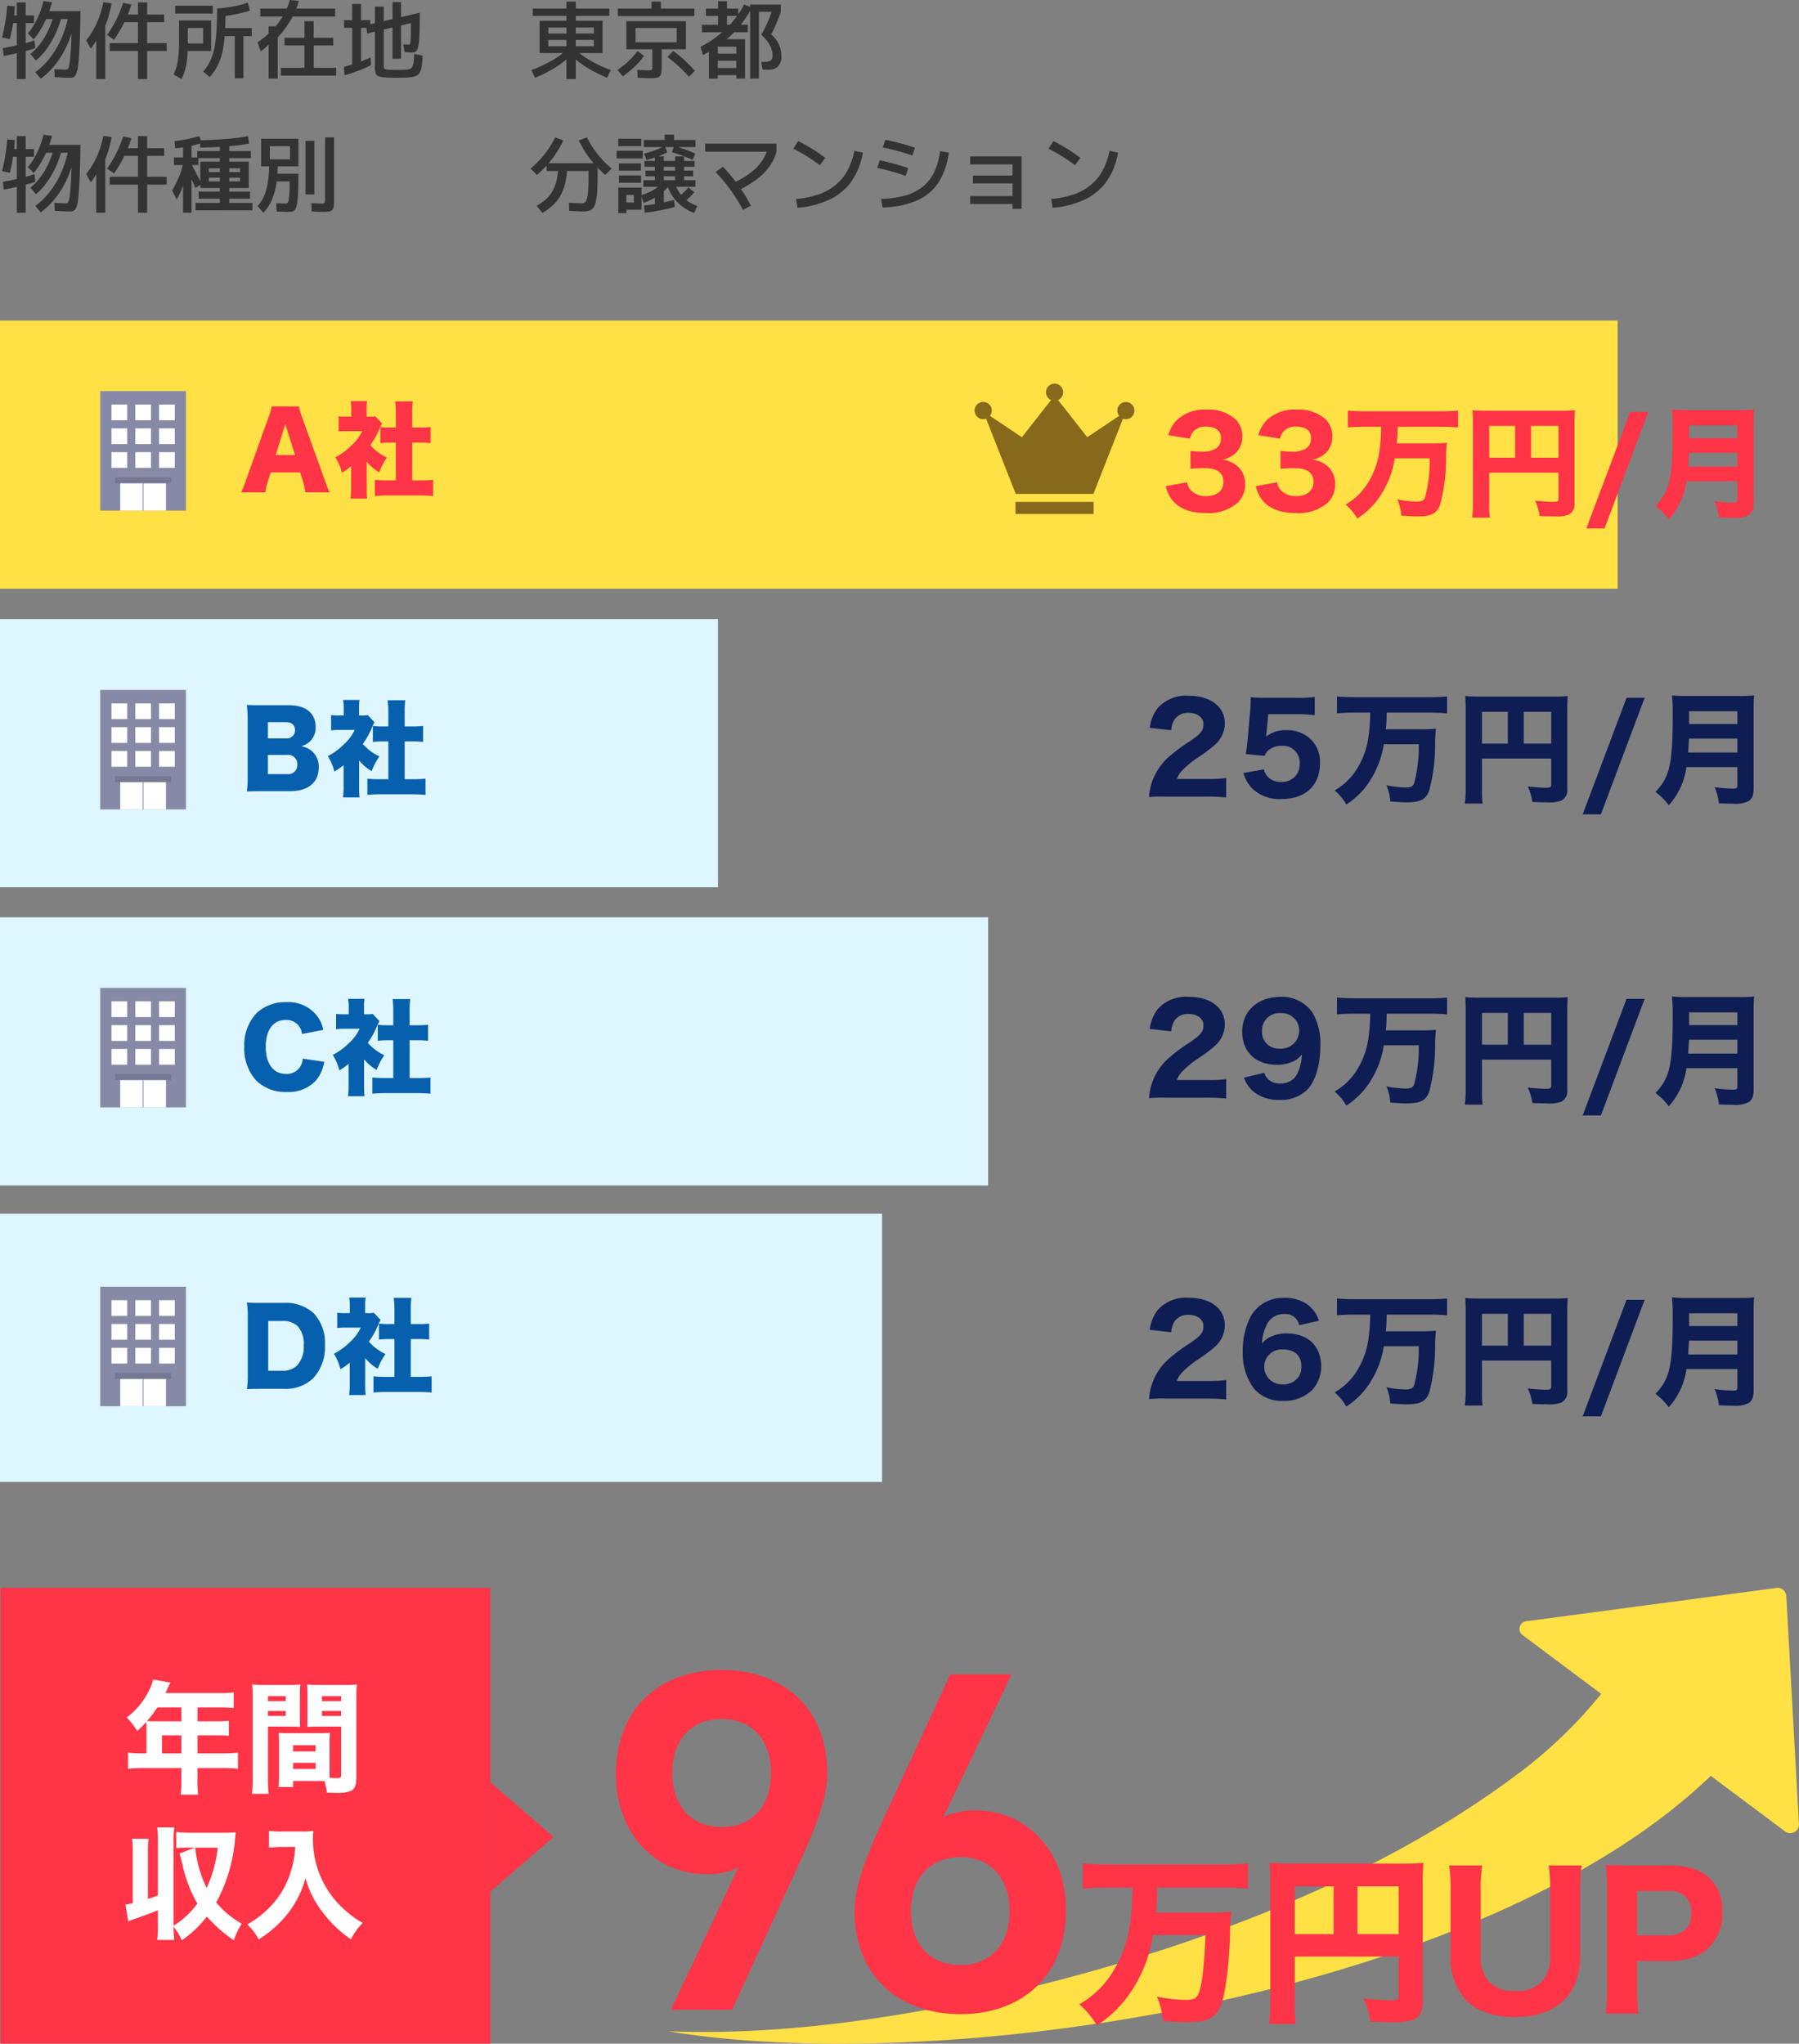 <svg xmlns="http://www.w3.org/2000/svg" xmlns:xlink="http://www.w3.org/1999/xlink" width="296.108" height="336.324" viewBox="0 0 296.108 336.324">
  <rect x="0" y="0" width="296.108" height="336.324" fill="#808080" stroke="none"/>
  <defs>
    <clipPath id="clip-path">
      <rect id="長方形_2042" data-name="長方形 2042" width="26.297" height="21.442" fill="#86691a"/>
    </clipPath>
  </defs>
  <g id="グループ_31000" data-name="グループ 31000" transform="translate(3774 -1927.957)">
    <g id="con1_box1_img2" transform="translate(-4208.892 451.703)">
      <rect id="長方形_2111" data-name="長方形 2111" width="145.178" height="44.134" transform="translate(434.892 1676)" fill="#ddf6ff"/>
      <rect id="長方形_2140" data-name="長方形 2140" width="162.643" height="44.134" transform="translate(434.892 1627.215)" fill="#ddf6ff"/>
      <rect id="長方形_2110" data-name="長方形 2110" width="118.178" height="44.134" transform="translate(434.892 1578.134)" fill="#ddf6ff"/>
      <rect id="長方形_2182" data-name="長方形 2182" width="266.259" height="44.134" transform="translate(434.892 1529)" fill="#ffe045"/>
      <path id="パス_31325" data-name="パス 31325" d="M1.207-1.9A16.225,16.225,0,0,1,1.071.578C1.785.544,2.261.527,3.57.527H7.157a6.559,6.559,0,0,0,4.777-1.7,7.505,7.505,0,0,0,1.972-5.491,7.122,7.122,0,0,0-1.87-5.27,6.856,6.856,0,0,0-4.913-1.683H3.57c-1.411,0-1.836-.017-2.516-.051a14.6,14.6,0,0,1,.153,2.5Zm3.366-.544v-8.194H6.8a3.472,3.472,0,0,1,2.635.867,4.326,4.326,0,0,1,.986,3.162A4.6,4.6,0,0,1,9.35-3.349a3.29,3.29,0,0,1-2.5.9ZM20.536-4.522a7.913,7.913,0,0,0,2.057,1.751A11.979,11.979,0,0,1,23.868-5.2a8.285,8.285,0,0,1-2.72-2.04,14,14,0,0,0,1.53-2.771,5.806,5.806,0,0,1,.391-.8l-1.1-1.173a6.046,6.046,0,0,1-.986.051h-.459v-1.241a7.337,7.337,0,0,1,.085-1.309H17.9a7.957,7.957,0,0,1,.1,1.292v1.258h-.765A8.9,8.9,0,0,1,15.929-12v2.516a11.483,11.483,0,0,1,1.479-.068h2.4a7.491,7.491,0,0,1-1.768,2.363,10.234,10.234,0,0,1-2.652,1.938A9.52,9.52,0,0,1,16.473-2.7a11.866,11.866,0,0,0,1.513-1.071V-.323a12.972,12.972,0,0,1-.1,1.87H20.6a16.671,16.671,0,0,1-.068-1.8Zm7.5-3.145h1.343c.6,0,1.122.034,1.683.085v-2.635a11.168,11.168,0,0,1-1.683.085H28.033v-2.3a13.919,13.919,0,0,1,.1-2.006H25.228a14.808,14.808,0,0,1,.119,2.006v2.3h-.884a11.2,11.2,0,0,1-1.666-.085v2.635c.544-.051,1.088-.085,1.666-.085h.884v6.222H23.936A18.281,18.281,0,0,1,21.9-1.53V1.139a19.482,19.482,0,0,1,1.989-.1H29.41c.663,0,1.343.034,2.057.1V-1.53a18.005,18.005,0,0,1-2.074.085h-1.36Z" transform="translate(474.468 1704.286)" fill="#0760ad"/>
      <path id="パス_31323" data-name="パス 31323" d="M13.634-9.367A5.251,5.251,0,0,0,12.58-11.7a5.919,5.919,0,0,0-5.015-2.227,6.889,6.889,0,0,0-4.879,1.768A7.672,7.672,0,0,0,.629-6.562,7.835,7.835,0,0,0,2.6-1.02,6.882,6.882,0,0,0,7.633.85,6.093,6.093,0,0,0,12.393-1,6.456,6.456,0,0,0,13.8-4.114l-3.536-.527a2.9,2.9,0,0,1-.51,1.462A2.679,2.679,0,0,1,7.531-2.108c-2.108,0-3.366-1.683-3.366-4.454C4.165-9.367,5.372-11,7.446-11a2.543,2.543,0,0,1,2.686,2.312Zm6.715,4.845a7.913,7.913,0,0,0,2.057,1.751A11.979,11.979,0,0,1,23.681-5.2a8.285,8.285,0,0,1-2.72-2.04,14,14,0,0,0,1.53-2.771,5.806,5.806,0,0,1,.391-.8l-1.1-1.173a6.046,6.046,0,0,1-.986.051h-.459v-1.241a7.337,7.337,0,0,1,.085-1.309h-2.7a7.957,7.957,0,0,1,.1,1.292v1.258h-.765A8.9,8.9,0,0,1,15.742-12v2.516a11.483,11.483,0,0,1,1.479-.068h2.4A7.491,7.491,0,0,1,17.85-7.191,10.234,10.234,0,0,1,15.2-5.253,9.52,9.52,0,0,1,16.286-2.7,11.866,11.866,0,0,0,17.8-3.774V-.323a12.972,12.972,0,0,1-.1,1.87h2.72a16.671,16.671,0,0,1-.068-1.8Zm7.5-3.145h1.343c.6,0,1.122.034,1.683.085v-2.635a11.168,11.168,0,0,1-1.683.085H27.846v-2.3a13.919,13.919,0,0,1,.1-2.006H25.041a14.808,14.808,0,0,1,.119,2.006v2.3h-.884a11.2,11.2,0,0,1-1.666-.085v2.635c.544-.051,1.088-.085,1.666-.085h.884v6.222H23.749a18.281,18.281,0,0,1-2.04-.085V1.139a19.482,19.482,0,0,1,1.989-.1h5.525c.663,0,1.343.034,2.057.1V-1.53a18.005,18.005,0,0,1-2.074.085h-1.36Z" transform="translate(474.468 1655.109)" fill="#0760ad"/>
      <path id="パス_31320" data-name="パス 31320" d="M-99.76-3.62a5.721,5.721,0,0,0,1.16,2.4C-97.46.12-95.62.8-93.18.8A7.324,7.324,0,0,0-87.92-.9,4.178,4.178,0,0,0-86.7-3.84a3.953,3.953,0,0,0-.94-2.76,4.544,4.544,0,0,0-2.82-1.38A4.2,4.2,0,0,0-88.04-9.3a3.86,3.86,0,0,0,.88-2.6,3.894,3.894,0,0,0-1.12-2.72,6.586,6.586,0,0,0-4.74-1.6,6.664,6.664,0,0,0-4.92,1.72,5.441,5.441,0,0,0-1.4,2.5l3.56.56a2.689,2.689,0,0,1,.5-1.1,2.581,2.581,0,0,1,2.1-.88c1.66,0,2.5.64,2.5,1.94a1.923,1.923,0,0,1-.92,1.72,4.193,4.193,0,0,1-2.2.46,14.911,14.911,0,0,1-1.9-.12v2.94a21.449,21.449,0,0,1,2.42-.1c2,0,3.02.78,3.02,2.28,0,1.42-1.12,2.32-2.88,2.32a3.309,3.309,0,0,1-2.36-.84,2.264,2.264,0,0,1-.74-1.44Zm14.82,0a5.721,5.721,0,0,0,1.16,2.4C-82.64.12-80.8.8-78.36.8A7.324,7.324,0,0,0-73.1-.9a4.178,4.178,0,0,0,1.22-2.94,3.953,3.953,0,0,0-.94-2.76,4.544,4.544,0,0,0-2.82-1.38A4.2,4.2,0,0,0-73.22-9.3a3.86,3.86,0,0,0,.88-2.6,3.894,3.894,0,0,0-1.12-2.72,6.586,6.586,0,0,0-4.74-1.6,6.664,6.664,0,0,0-4.92,1.72,5.441,5.441,0,0,0-1.4,2.5l3.56.56a2.689,2.689,0,0,1,.5-1.1,2.581,2.581,0,0,1,2.1-.88c1.66,0,2.5.64,2.5,1.94a1.923,1.923,0,0,1-.92,1.72,4.193,4.193,0,0,1-2.2.46,14.911,14.911,0,0,1-1.9-.12v2.94a21.449,21.449,0,0,1,2.42-.1c2,0,3.02.78,3.02,2.28,0,1.42-1.12,2.32-2.88,2.32a3.309,3.309,0,0,1-2.36-.84,2.264,2.264,0,0,1-.74-1.44Zm20.62-9.78a25.811,25.811,0,0,1-.24,3.66A13.2,13.2,0,0,1-67-3.4,10.272,10.272,0,0,1-70.16-.6a9.009,9.009,0,0,1,1.92,2.32A12.929,12.929,0,0,0-64.1-2.6a15.133,15.133,0,0,0,2.02-5.6h5.76a23.3,23.3,0,0,1-.78,6.48c-.22.48-.58.64-1.44.64a18.22,18.22,0,0,1-3.1-.36A8.244,8.244,0,0,1-61,1.22c1.26.1,1.98.14,2.64.14,2.28,0,3.18-.46,3.74-1.86a30.132,30.132,0,0,0,1-7.68,16.137,16.137,0,0,1,.14-2.58,23.435,23.435,0,0,1-2.68.1h-5.58a26.818,26.818,0,0,0,.14-2.74h7.2c.96,0,1.92.04,2.74.12v-2.78q-1.26.12-2.76.12h-12.6c-1.04,0-1.98-.04-2.76-.12v2.78c.84-.08,1.8-.12,2.78-.12Zm17.8,7.56h11.4v4.32c0,.4-.16.48-1,.48-.52,0-1.68-.08-2.86-.2a8.968,8.968,0,0,1,.76,2.54c.9.04,1.82.06,2.48.06a5.472,5.472,0,0,0,2.32-.3A1.947,1.947,0,0,0-32.48-.9V-13.78a21.893,21.893,0,0,1,.08-2.34,20.946,20.946,0,0,1-2.34.08H-46.88c-1.14,0-1.7-.02-2.4-.08a18.346,18.346,0,0,1,.08,2V-.94a17.431,17.431,0,0,1-.14,2.5h2.92a16.3,16.3,0,0,1-.1-2.4Zm4.26-2.46h-4.26v-5.24h4.26Zm2.62,0v-5.24h4.52V-8.3Zm16.32-7.54L-30.54,3.34h3l7.2-19.18ZM-5.68-4.44v3.06c0,.38-.14.48-.72.48a22.189,22.189,0,0,1-3.02-.24,9.289,9.289,0,0,1,.7,2.66c.98.04,1.68.06,2.3.06A4.743,4.743,0,0,0-3.8,1.14c.58-.4.8-1,.8-2.16V-13.86a21.332,21.332,0,0,1,.08-2.38,18.274,18.274,0,0,1-2.4.1h-8.66a21.558,21.558,0,0,1-2.46-.1,27.635,27.635,0,0,1,.12,3.1c0,8.22-.48,10.32-2.84,12.78a11.461,11.461,0,0,1,2.2,2.2,11.849,11.849,0,0,0,2.9-6.28Zm-8.1-2.4c.06-.88.1-1.6.14-2.28h7.96v2.28Zm.16-4.68v-2.1h7.94v2.1Z" transform="translate(726.535 1559.882)" fill="#ff3446"/>
      <path id="パス_31321" data-name="パス 31321" d="M8.194.527c2.958,0,4.692-1.445,4.692-3.893a3.436,3.436,0,0,0-1.105-2.686,3.57,3.57,0,0,0-1.768-.816,3.812,3.812,0,0,0,1.377-.748,3.112,3.112,0,0,0,.986-2.431c0-2.244-1.615-3.57-4.369-3.57H3.553c-1.394,0-1.632,0-2.5-.051A18.813,18.813,0,0,1,1.19-11.22v9.3a16.188,16.188,0,0,1-.136,2.5C1.785.544,2.278.527,3.57.527ZM4.522-8.16v-2.669H7.48c.969,0,1.5.476,1.5,1.309A1.315,1.315,0,0,1,7.514-8.16Zm0,2.72H7.633A1.516,1.516,0,0,1,9.367-3.876a1.526,1.526,0,0,1-1.717,1.6H4.522Zm15.011.918A7.913,7.913,0,0,0,21.59-2.771,11.979,11.979,0,0,1,22.865-5.2a8.285,8.285,0,0,1-2.72-2.04,14,14,0,0,0,1.53-2.771,5.806,5.806,0,0,1,.391-.8l-1.1-1.173a6.046,6.046,0,0,1-.986.051h-.459v-1.241a7.337,7.337,0,0,1,.085-1.309H16.9a7.957,7.957,0,0,1,.1,1.292v1.258h-.765A8.9,8.9,0,0,1,14.926-12v2.516a11.483,11.483,0,0,1,1.479-.068h2.4a7.491,7.491,0,0,1-1.768,2.363,10.234,10.234,0,0,1-2.652,1.938A9.52,9.52,0,0,1,15.47-2.7a11.866,11.866,0,0,0,1.513-1.071V-.323a12.972,12.972,0,0,1-.1,1.87H19.6a16.671,16.671,0,0,1-.068-1.8Zm7.5-3.145h1.343c.595,0,1.122.034,1.683.085v-2.635a11.168,11.168,0,0,1-1.683.085H27.03v-2.3a13.919,13.919,0,0,1,.1-2.006H24.225a14.807,14.807,0,0,1,.119,2.006v2.3H23.46a11.2,11.2,0,0,1-1.666-.085v2.635c.544-.051,1.088-.085,1.666-.085h.884v6.222H22.933a18.281,18.281,0,0,1-2.04-.085V1.139a19.482,19.482,0,0,1,1.989-.1h5.525c.663,0,1.343.034,2.057.1V-1.53a18.005,18.005,0,0,1-2.074.085H27.03Z" transform="translate(474.468 1605.931)" fill="#0760ad"/>
      <path id="パス_31319" data-name="パス 31319" d="M14.671.527c-.221-.476-.493-1.173-.816-2.074L10.166-11.781a13.566,13.566,0,0,1-.578-1.836H5.151a10.377,10.377,0,0,1-.544,1.836L.935-1.547A16.748,16.748,0,0,1,.119.527H4.1a9.8,9.8,0,0,1,.425-1.836l.459-1.445H9.826l.459,1.445A13.806,13.806,0,0,1,10.693.527ZM8.993-5.61H5.8l1.581-5.1ZM20.774-4.522a7.913,7.913,0,0,0,2.057,1.751A11.979,11.979,0,0,1,24.106-5.2a8.285,8.285,0,0,1-2.72-2.04,14,14,0,0,0,1.53-2.771,5.807,5.807,0,0,1,.391-.8l-1.1-1.173a6.046,6.046,0,0,1-.986.051h-.459v-1.241a7.337,7.337,0,0,1,.085-1.309h-2.7a7.957,7.957,0,0,1,.1,1.292v1.258h-.765A8.9,8.9,0,0,1,16.167-12v2.516a11.483,11.483,0,0,1,1.479-.068h2.4a7.491,7.491,0,0,1-1.768,2.363,10.234,10.234,0,0,1-2.652,1.938A9.52,9.52,0,0,1,16.711-2.7a11.867,11.867,0,0,0,1.513-1.071V-.323a12.972,12.972,0,0,1-.1,1.87h2.72a16.67,16.67,0,0,1-.068-1.8Zm7.5-3.145h1.343c.595,0,1.122.034,1.683.085v-2.635a11.168,11.168,0,0,1-1.683.085H28.271v-2.3a13.919,13.919,0,0,1,.1-2.006H25.466a14.808,14.808,0,0,1,.119,2.006v2.3H24.7a11.2,11.2,0,0,1-1.666-.085v2.635c.544-.051,1.088-.085,1.666-.085h.884v6.222H24.174a18.281,18.281,0,0,1-2.04-.085V1.139a19.482,19.482,0,0,1,1.989-.1h5.525c.663,0,1.343.034,2.057.1V-1.53a18,18,0,0,1-2.074.085h-1.36Z" transform="translate(474.468 1556.753)" fill="#ff3446"/>
      <path id="パス_31326" data-name="パス 31326" d="M-93.04.42a30.792,30.792,0,0,1,3.22.14v-3.2a19.962,19.962,0,0,1-3.06.16h-5.06A4.247,4.247,0,0,1-97-3.96,17.664,17.664,0,0,1-94.8-5.8a25.614,25.614,0,0,0,3-2.2,4.771,4.771,0,0,0,1.76-3.6c0-2.8-2.34-4.58-6.02-4.58a6.253,6.253,0,0,0-4.92,1.9,6.518,6.518,0,0,0-1.42,3.38l3.54.4a3.74,3.74,0,0,1,.54-1.78A2.661,2.661,0,0,1-96-13.36c1.44,0,2.44.76,2.44,1.86,0,1.04-.44,1.6-2.28,2.84a27.464,27.464,0,0,0-3.42,2.54,9.8,9.8,0,0,0-2.78,4.16A9.391,9.391,0,0,0-102.52.5,22.578,22.578,0,0,1-99.74.42Zm18.5-12.82a5.3,5.3,0,0,0-1.9-2.66,6.419,6.419,0,0,0-3.88-1.1,6.068,6.068,0,0,0-5.42,2.98,11.816,11.816,0,0,0-1.34,5.74,9.646,9.646,0,0,0,1.84,6.22A6.014,6.014,0,0,0-80.42.8,6.56,6.56,0,0,0-75.74-.92a5.735,5.735,0,0,0,1.56-3.9c0-3.4-2.16-5.48-5.68-5.48a5.749,5.749,0,0,0-2.72.58,3.9,3.9,0,0,0-1.34,1.08,7.267,7.267,0,0,1,.68-2.88,3.1,3.1,0,0,1,2.92-1.98,2.324,2.324,0,0,1,2.52,1.84Zm-2.9,7.56a2.962,2.962,0,0,1-.4,1.6,3.046,3.046,0,0,1-2.62,1.32,2.916,2.916,0,0,1-3.1-2.9,2.865,2.865,0,0,1,3.12-2.84C-78.52-7.66-77.44-6.64-77.44-4.84Zm11.32-8.56a25.811,25.811,0,0,1-.24,3.66A13.2,13.2,0,0,1-68.8-3.4,10.272,10.272,0,0,1-71.96-.6a9.009,9.009,0,0,1,1.92,2.32A12.929,12.929,0,0,0-65.9-2.6a15.133,15.133,0,0,0,2.02-5.6h5.76a23.3,23.3,0,0,1-.78,6.48c-.22.48-.58.64-1.44.64a18.22,18.22,0,0,1-3.1-.36,8.244,8.244,0,0,1,.64,2.66c1.26.1,1.98.14,2.64.14,2.28,0,3.18-.46,3.74-1.86a30.132,30.132,0,0,0,1-7.68,16.137,16.137,0,0,1,.14-2.58,23.435,23.435,0,0,1-2.68.1h-5.58a26.818,26.818,0,0,0,.14-2.74h7.2c.96,0,1.92.04,2.74.12v-2.78q-1.26.12-2.76.12h-12.6c-1.04,0-1.98-.04-2.76-.12v2.78c.84-.08,1.8-.12,2.78-.12Zm18.4,7.56h11.4v4.32c0,.4-.16.48-1,.48-.52,0-1.68-.08-2.86-.2a8.968,8.968,0,0,1,.76,2.54c.9.04,1.82.06,2.48.06a5.472,5.472,0,0,0,2.32-.3A1.947,1.947,0,0,0-33.68-.9V-13.78a21.894,21.894,0,0,1,.08-2.34,20.946,20.946,0,0,1-2.34.08H-48.08c-1.14,0-1.7-.02-2.4-.08a18.346,18.346,0,0,1,.08,2V-.94a17.431,17.431,0,0,1-.14,2.5h2.92a16.3,16.3,0,0,1-.1-2.4Zm4.26-2.46h-4.26v-5.24h4.26Zm2.62,0v-5.24h4.52V-8.3Zm16.92-7.54L-31.14,3.34h3l7.2-19.18ZM-5.68-4.44v3.06c0,.38-.14.48-.72.48a22.189,22.189,0,0,1-3.02-.24,9.289,9.289,0,0,1,.7,2.66c.98.04,1.68.06,2.3.06A4.743,4.743,0,0,0-3.8,1.14c.58-.4.8-1,.8-2.16V-13.86a21.332,21.332,0,0,1,.08-2.38,18.274,18.274,0,0,1-2.4.1h-8.66a21.558,21.558,0,0,1-2.46-.1,27.635,27.635,0,0,1,.12,3.1c0,8.22-.48,10.32-2.84,12.78a11.461,11.461,0,0,1,2.2,2.2,11.849,11.849,0,0,0,2.9-6.28Zm-8.1-2.4c.06-.88.1-1.6.14-2.28h7.96v2.28Zm.16-4.68v-2.1h7.94v2.1Z" transform="translate(726.535 1706)" fill="#0e1d53"/>
      <path id="パス_31322" data-name="パス 31322" d="M-93.04.42a30.792,30.792,0,0,1,3.22.14v-3.2a19.962,19.962,0,0,1-3.06.16h-5.06A4.247,4.247,0,0,1-97-3.96,17.664,17.664,0,0,1-94.8-5.8a25.614,25.614,0,0,0,3-2.2,4.771,4.771,0,0,0,1.76-3.6c0-2.8-2.34-4.58-6.02-4.58a6.253,6.253,0,0,0-4.92,1.9,6.518,6.518,0,0,0-1.42,3.38l3.54.4a3.74,3.74,0,0,1,.54-1.78A2.661,2.661,0,0,1-96-13.36c1.44,0,2.44.76,2.44,1.86,0,1.04-.44,1.6-2.28,2.84a27.464,27.464,0,0,0-3.42,2.54,9.8,9.8,0,0,0-2.78,4.16A9.391,9.391,0,0,0-102.52.5,22.578,22.578,0,0,1-99.74.42ZM-82.9-13.14h4.66a22.635,22.635,0,0,1,3,.16v-3a20.2,20.2,0,0,1-3.04.14h-5.24c-1.1,0-1.54-.02-2.26-.08-.02,1.22-.02,1.36-.08,2.12l-.46,5.16c-.08.82-.12,1.14-.28,2.06l3.12.3a2.227,2.227,0,0,1,.56-.88,3.367,3.367,0,0,1,2.26-.78A2.761,2.761,0,0,1-77.72-5a2.851,2.851,0,0,1-3.06,3,2.786,2.786,0,0,1-2.28-.94,2.78,2.78,0,0,1-.56-1.12l-3.36.6a6.129,6.129,0,0,0,1.4,2.5A6.453,6.453,0,0,0-80.68.82c3.9,0,6.3-2.24,6.3-5.9a5.187,5.187,0,0,0-1.46-3.88,5.582,5.582,0,0,0-4.06-1.56,5.273,5.273,0,0,0-3.36,1.06c.02-.22.08-.66.1-.82Zm16.78-.26a25.811,25.811,0,0,1-.24,3.66A13.2,13.2,0,0,1-68.8-3.4,10.272,10.272,0,0,1-71.96-.6a9.009,9.009,0,0,1,1.92,2.32A12.929,12.929,0,0,0-65.9-2.6a15.133,15.133,0,0,0,2.02-5.6h5.76a23.3,23.3,0,0,1-.78,6.48c-.22.48-.58.64-1.44.64a18.22,18.22,0,0,1-3.1-.36,8.244,8.244,0,0,1,.64,2.66c1.26.1,1.98.14,2.64.14,2.28,0,3.18-.46,3.74-1.86a30.132,30.132,0,0,0,1-7.68,16.137,16.137,0,0,1,.14-2.58,23.435,23.435,0,0,1-2.68.1h-5.58a26.818,26.818,0,0,0,.14-2.74h7.2c.96,0,1.92.04,2.74.12v-2.78q-1.26.12-2.76.12h-12.6c-1.04,0-1.98-.04-2.76-.12v2.78c.84-.08,1.8-.12,2.78-.12Zm18.4,7.56h11.4v4.32c0,.4-.16.48-1,.48-.52,0-1.68-.08-2.86-.2a8.968,8.968,0,0,1,.76,2.54c.9.04,1.82.06,2.48.06a5.472,5.472,0,0,0,2.32-.3A1.947,1.947,0,0,0-33.68-.9V-13.78a21.894,21.894,0,0,1,.08-2.34,20.946,20.946,0,0,1-2.34.08H-48.08c-1.14,0-1.7-.02-2.4-.08a18.346,18.346,0,0,1,.08,2V-.94a17.431,17.431,0,0,1-.14,2.5h2.92a16.3,16.3,0,0,1-.1-2.4Zm4.26-2.46h-4.26v-5.24h4.26Zm2.62,0v-5.24h4.52V-8.3Zm16.92-7.54L-31.14,3.34h3l7.2-19.18ZM-5.68-4.44v3.06c0,.38-.14.48-.72.48a22.189,22.189,0,0,1-3.02-.24,9.289,9.289,0,0,1,.7,2.66c.98.04,1.68.06,2.3.06A4.743,4.743,0,0,0-3.8,1.14c.58-.4.8-1,.8-2.16V-13.86a21.332,21.332,0,0,1,.08-2.38,18.274,18.274,0,0,1-2.4.1h-8.66a21.558,21.558,0,0,1-2.46-.1,27.635,27.635,0,0,1,.12,3.1c0,8.22-.48,10.32-2.84,12.78a11.461,11.461,0,0,1,2.2,2.2,11.849,11.849,0,0,0,2.9-6.28Zm-8.1-2.4c.06-.88.1-1.6.14-2.28h7.96v2.28Zm.16-4.68v-2.1h7.94v2.1Z" transform="translate(726.535 1606.931)" fill="#0e1d53"/>
      <g id="グループ_2516" data-name="グループ 2516" transform="translate(451.393 1540.615)">
        <rect id="長方形_1935" data-name="長方形 1935" width="14.109" height="19.671" fill="#878aa7"/>
        <rect id="長方形_1936" data-name="長方形 1936" width="7.53" height="4.628" transform="translate(3.29 15.043)" fill="#fff"/>
        <rect id="長方形_1937" data-name="長方形 1937" width="0.202" height="4.628" transform="translate(6.954 15.043)" fill="#aeb2d0"/>
        <rect id="長方形_1942" data-name="長方形 1942" width="2.59" height="2.59" transform="translate(1.843 2.218)" fill="#fff"/>
        <rect id="長方形_1943" data-name="長方形 1943" width="2.59" height="2.59" transform="translate(5.76 2.218)" fill="#fff"/>
        <rect id="長方形_1944" data-name="長方形 1944" width="2.59" height="2.59" transform="translate(9.676 2.218)" fill="#fff"/>
        <rect id="長方形_1946" data-name="長方形 1946" width="2.59" height="2.59" transform="translate(1.843 6.135)" fill="#fff"/>
        <rect id="長方形_1947" data-name="長方形 1947" width="2.59" height="2.59" transform="translate(5.76 6.135)" fill="#fff"/>
        <rect id="長方形_1948" data-name="長方形 1948" width="2.59" height="2.59" transform="translate(9.676 6.135)" fill="#fff"/>
        <rect id="長方形_1950" data-name="長方形 1950" width="2.59" height="2.59" transform="translate(1.843 10.052)" fill="#fff"/>
        <rect id="長方形_1951" data-name="長方形 1951" width="2.59" height="2.59" transform="translate(5.76 10.052)" fill="#fff"/>
        <rect id="長方形_1952" data-name="長方形 1952" width="2.59" height="2.59" transform="translate(9.676 10.052)" fill="#fff"/>
        <rect id="長方形_1977" data-name="長方形 1977" width="9.236" height="0.986" transform="translate(2.437 14.19)" fill="#757893"/>
      </g>
      <g id="グループ_2517" data-name="グループ 2517" transform="translate(451.393 1589.793)">
        <rect id="長方形_1935-2" data-name="長方形 1935" width="14.109" height="19.671" fill="#878aa7"/>
        <rect id="長方形_1936-2" data-name="長方形 1936" width="7.53" height="4.628" transform="translate(3.29 15.043)" fill="#fff"/>
        <rect id="長方形_1937-2" data-name="長方形 1937" width="0.202" height="4.628" transform="translate(6.954 15.043)" fill="#aeb2d0"/>
        <rect id="長方形_1942-2" data-name="長方形 1942" width="2.59" height="2.59" transform="translate(1.843 2.218)" fill="#fff"/>
        <rect id="長方形_1943-2" data-name="長方形 1943" width="2.59" height="2.59" transform="translate(5.76 2.218)" fill="#fff"/>
        <rect id="長方形_1944-2" data-name="長方形 1944" width="2.59" height="2.59" transform="translate(9.676 2.218)" fill="#fff"/>
        <rect id="長方形_1946-2" data-name="長方形 1946" width="2.59" height="2.59" transform="translate(1.843 6.135)" fill="#fff"/>
        <rect id="長方形_1947-2" data-name="長方形 1947" width="2.59" height="2.59" transform="translate(5.76 6.135)" fill="#fff"/>
        <rect id="長方形_1948-2" data-name="長方形 1948" width="2.59" height="2.59" transform="translate(9.676 6.135)" fill="#fff"/>
        <rect id="長方形_1950-2" data-name="長方形 1950" width="2.59" height="2.59" transform="translate(1.843 10.052)" fill="#fff"/>
        <rect id="長方形_1951-2" data-name="長方形 1951" width="2.59" height="2.59" transform="translate(5.76 10.052)" fill="#fff"/>
        <rect id="長方形_1952-2" data-name="長方形 1952" width="2.59" height="2.59" transform="translate(9.676 10.052)" fill="#fff"/>
        <rect id="長方形_1977-2" data-name="長方形 1977" width="9.236" height="0.986" transform="translate(2.437 14.19)" fill="#757893"/>
      </g>
      <g id="グループ_2518" data-name="グループ 2518" transform="translate(451.393 1638.83)">
        <rect id="長方形_1935-3" data-name="長方形 1935" width="14.109" height="19.671" fill="#878aa7"/>
        <rect id="長方形_1936-3" data-name="長方形 1936" width="7.53" height="4.628" transform="translate(3.29 15.043)" fill="#fff"/>
        <rect id="長方形_1937-3" data-name="長方形 1937" width="0.202" height="4.628" transform="translate(6.954 15.043)" fill="#aeb2d0"/>
        <rect id="長方形_1942-3" data-name="長方形 1942" width="2.59" height="2.59" transform="translate(1.843 2.218)" fill="#fff"/>
        <rect id="長方形_1943-3" data-name="長方形 1943" width="2.59" height="2.59" transform="translate(5.76 2.218)" fill="#fff"/>
        <rect id="長方形_1944-3" data-name="長方形 1944" width="2.59" height="2.59" transform="translate(9.676 2.218)" fill="#fff"/>
        <rect id="長方形_1946-3" data-name="長方形 1946" width="2.59" height="2.59" transform="translate(1.843 6.135)" fill="#fff"/>
        <rect id="長方形_1947-3" data-name="長方形 1947" width="2.59" height="2.59" transform="translate(5.76 6.135)" fill="#fff"/>
        <rect id="長方形_1948-3" data-name="長方形 1948" width="2.59" height="2.59" transform="translate(9.676 6.135)" fill="#fff"/>
        <rect id="長方形_1950-3" data-name="長方形 1950" width="2.59" height="2.59" transform="translate(1.843 10.052)" fill="#fff"/>
        <rect id="長方形_1951-3" data-name="長方形 1951" width="2.59" height="2.59" transform="translate(5.76 10.052)" fill="#fff"/>
        <rect id="長方形_1952-3" data-name="長方形 1952" width="2.59" height="2.59" transform="translate(9.676 10.052)" fill="#fff"/>
        <rect id="長方形_1977-3" data-name="長方形 1977" width="9.236" height="0.986" transform="translate(2.437 14.19)" fill="#757893"/>
      </g>
      <g id="グループ_2519" data-name="グループ 2519" transform="translate(451.393 1688.008)">
        <rect id="長方形_1935-4" data-name="長方形 1935" width="14.109" height="19.671" fill="#878aa7"/>
        <rect id="長方形_1936-4" data-name="長方形 1936" width="7.53" height="4.628" transform="translate(3.29 15.043)" fill="#fff"/>
        <rect id="長方形_1937-4" data-name="長方形 1937" width="0.202" height="4.628" transform="translate(6.954 15.043)" fill="#aeb2d0"/>
        <rect id="長方形_1942-4" data-name="長方形 1942" width="2.59" height="2.59" transform="translate(1.843 2.218)" fill="#fff"/>
        <rect id="長方形_1943-4" data-name="長方形 1943" width="2.59" height="2.59" transform="translate(5.76 2.218)" fill="#fff"/>
        <rect id="長方形_1944-4" data-name="長方形 1944" width="2.59" height="2.59" transform="translate(9.676 2.218)" fill="#fff"/>
        <rect id="長方形_1946-4" data-name="長方形 1946" width="2.59" height="2.59" transform="translate(1.843 6.135)" fill="#fff"/>
        <rect id="長方形_1947-4" data-name="長方形 1947" width="2.59" height="2.59" transform="translate(5.76 6.135)" fill="#fff"/>
        <rect id="長方形_1948-4" data-name="長方形 1948" width="2.59" height="2.59" transform="translate(9.676 6.135)" fill="#fff"/>
        <rect id="長方形_1950-4" data-name="長方形 1950" width="2.59" height="2.59" transform="translate(1.843 10.052)" fill="#fff"/>
        <rect id="長方形_1951-4" data-name="長方形 1951" width="2.59" height="2.59" transform="translate(5.76 10.052)" fill="#fff"/>
        <rect id="長方形_1952-4" data-name="長方形 1952" width="2.59" height="2.59" transform="translate(9.676 10.052)" fill="#fff"/>
        <rect id="長方形_1977-4" data-name="長方形 1977" width="9.236" height="0.986" transform="translate(2.437 14.19)" fill="#757893"/>
      </g>
      <path id="パス_31324" data-name="パス 31324" d="M-93.04.42a30.792,30.792,0,0,1,3.22.14v-3.2a19.962,19.962,0,0,1-3.06.16h-5.06A4.247,4.247,0,0,1-97-3.96,17.664,17.664,0,0,1-94.8-5.8a25.614,25.614,0,0,0,3-2.2,4.771,4.771,0,0,0,1.76-3.6c0-2.8-2.34-4.58-6.02-4.58a6.253,6.253,0,0,0-4.92,1.9,6.518,6.518,0,0,0-1.42,3.38l3.54.4a3.74,3.74,0,0,1,.54-1.78A2.661,2.661,0,0,1-96-13.36c1.44,0,2.44.76,2.44,1.86,0,1.04-.44,1.6-2.28,2.84a27.464,27.464,0,0,0-3.42,2.54,9.8,9.8,0,0,0-2.78,4.16A9.391,9.391,0,0,0-102.52.5,22.578,22.578,0,0,1-99.74.42Zm6.14-3.3a5.374,5.374,0,0,0,1.7,2.4A6.526,6.526,0,0,0-81.04.78,6.1,6.1,0,0,0-76.5-.88c1.36-1.34,2.18-4.1,2.18-7.26a10.094,10.094,0,0,0-1.28-5.42,6.1,6.1,0,0,0-5.18-2.62c-3.84,0-6.4,2.3-6.4,5.74,0,3.32,2.22,5.44,5.7,5.44a6.164,6.164,0,0,0,2.96-.68A4.368,4.368,0,0,0-77.36-6.7a7.671,7.671,0,0,1-.76,3.18,2.948,2.948,0,0,1-2.78,1.6A2.746,2.746,0,0,1-83-2.7a2.475,2.475,0,0,1-.54-.98Zm5.86-4.78a2.719,2.719,0,0,1-2.88-2.92A2.852,2.852,0,0,1-80.9-13.5a2.878,2.878,0,0,1,3.1,2.88A2.98,2.98,0,0,1-81.04-7.66Zm14.92-5.74a25.811,25.811,0,0,1-.24,3.66A13.2,13.2,0,0,1-68.8-3.4,10.272,10.272,0,0,1-71.96-.6a9.009,9.009,0,0,1,1.92,2.32A12.929,12.929,0,0,0-65.9-2.6a15.133,15.133,0,0,0,2.02-5.6h5.76a23.3,23.3,0,0,1-.78,6.48c-.22.48-.58.64-1.44.64a18.22,18.22,0,0,1-3.1-.36,8.244,8.244,0,0,1,.64,2.66c1.26.1,1.98.14,2.64.14,2.28,0,3.18-.46,3.74-1.86a30.132,30.132,0,0,0,1-7.68,16.137,16.137,0,0,1,.14-2.58,23.435,23.435,0,0,1-2.68.1h-5.58a26.818,26.818,0,0,0,.14-2.74h7.2c.96,0,1.92.04,2.74.12v-2.78q-1.26.12-2.76.12h-12.6c-1.04,0-1.98-.04-2.76-.12v2.78c.84-.08,1.8-.12,2.78-.12Zm18.4,7.56h11.4v4.32c0,.4-.16.48-1,.48-.52,0-1.68-.08-2.86-.2a8.968,8.968,0,0,1,.76,2.54c.9.04,1.82.06,2.48.06a5.472,5.472,0,0,0,2.32-.3A1.947,1.947,0,0,0-33.68-.9V-13.78a21.894,21.894,0,0,1,.08-2.34,20.946,20.946,0,0,1-2.34.08H-48.08c-1.14,0-1.7-.02-2.4-.08a18.346,18.346,0,0,1,.08,2V-.94a17.431,17.431,0,0,1-.14,2.5h2.92a16.3,16.3,0,0,1-.1-2.4Zm4.26-2.46h-4.26v-5.24h4.26Zm2.62,0v-5.24h4.52V-8.3Zm16.92-7.54L-31.14,3.34h3l7.2-19.18ZM-5.68-4.44v3.06c0,.38-.14.48-.72.48a22.189,22.189,0,0,1-3.02-.24,9.289,9.289,0,0,1,.7,2.66c.98.04,1.68.06,2.3.06A4.743,4.743,0,0,0-3.8,1.14c.58-.4.8-1,.8-2.16V-13.86a21.332,21.332,0,0,1,.08-2.38,18.274,18.274,0,0,1-2.4.1h-8.66a21.558,21.558,0,0,1-2.46-.1,27.635,27.635,0,0,1,.12,3.1c0,8.22-.48,10.32-2.84,12.78a11.461,11.461,0,0,1,2.2,2.2,11.849,11.849,0,0,0,2.9-6.28Zm-8.1-2.4c.06-.88.1-1.6.14-2.28h7.96v2.28Zm.16-4.68v-2.1h7.94v2.1Z" transform="translate(726.535 1656.48)" fill="#0e1d53"/>
      <g id="グループ_3005" data-name="グループ 3005" transform="translate(595.318 1539.399)">
        <g id="グループ_2455" data-name="グループ 2455" clip-path="url(#clip-path)">
          <path id="パス_24622" data-name="パス 24622" d="M24.889,3.019a1.407,1.407,0,0,0-1.11,2.274L18.531,8.811l-4.8-6.118a1.409,1.409,0,1,0-1.157,0l-4.8,6.118L2.519,5.293a1.416,1.416,0,1,0-.636.46L6.755,18.131H19.542L24.414,5.753a1.408,1.408,0,1,0,.474-2.734" transform="translate(0 -0.001)" fill="#86691a"/>
          <rect id="長方形_2041" data-name="長方形 2041" width="12.86" height="1.981" transform="translate(6.719 19.461)" fill="#86691a"/>
        </g>
      </g>
      <path id="パス_25751" data-name="パス 25751" d="M186.107,38.984l-2.1-37.75a1.4,1.4,0,0,0-1.631-1.22L141.311,5.475a1.271,1.271,0,0,0-.7,2.289l12.939,9.679a75.973,75.973,0,0,1-12.709,12.406C114.266,50.2,77.5,62.673,43.741,69.217,29.388,71.858,14.685,73.544,0,72.968c3.638.6,7.317,1.04,11.014,1.363,48.631,4.054,125.946-10.089,160.573-43.4l12.19,9.118a1.436,1.436,0,0,0,2.33-1.07" transform="translate(544.891 1737.572)" fill="#ffe045"/>
      <g id="グループ_4296" data-name="グループ 4296" transform="translate(-1 17.571)">
        <g id="グループ_2309" data-name="グループ 2309" transform="translate(436 1720)">
          <rect id="長方形_1933" data-name="長方形 1933" width="80.609" height="75" transform="translate(0 0)" fill="#ff3446"/>
          <path id="layer4" d="M-16-5h-.76a18.46,18.46,0,0,1-2.28-.12v2.66a18.689,18.689,0,0,1,2.28-.12h6.5V-.52a16.6,16.6,0,0,1-.12,2.32h2.9A13.721,13.721,0,0,1-7.6-.48v-2.1h4.4a18.341,18.341,0,0,1,2.26.12V-5.12A17.454,17.454,0,0,1-3.2-5H-7.6V-7.96h3.08a20.737,20.737,0,0,1,2.08.08v-2.48a21.119,21.119,0,0,1-2.18.08H-7.6v-2.28h3.82a15.69,15.69,0,0,1,2.14.12v-2.6a12.729,12.729,0,0,1-2.14.12h-9.08c.14-.32.22-.48.36-.8.28-.6.3-.64.44-.92l-2.84-.52a7.8,7.8,0,0,1-.5,1.44,12.271,12.271,0,0,1-3.86,4.82,11.588,11.588,0,0,1,1.74,2.22,17.209,17.209,0,0,0,1.48-1.48c.02.3.04.6.04.98Zm2.56,0V-7.96h3.18V-5Zm3.18-7.56v2.28h-4.4c-.5,0-.84-.02-1.24-.04a21.4,21.4,0,0,0,1.7-2.24Zm24.4,5.92c0-.76.02-1.26.06-1.74-.62.04-.98.06-1.8.06H7.56c-.8,0-1.2-.02-1.8-.06.04.5.06,1.04.06,1.74v5.1c0,.78-.02,1.5-.08,2.08h2.4v-1h4.22c.36,0,.54,0,.92.02a9.047,9.047,0,0,1,.42,1.9c1.08.04,1.14.04,1.44.04a6.484,6.484,0,0,0,2.42-.28c.72-.32.98-.92.98-2.26V-14.1c0-1,.02-1.52.08-2.24a17.994,17.994,0,0,1-2.04.08H12.5a17.941,17.941,0,0,1-2.06-.08c.04.64.06,1.14.06,1.84v3.36c0,.98,0,1.18-.04,1.78.46-.02,1.12-.04,1.74-.04h3.84v7.98c0,.42-.14.5-.84.5-.26,0-.52-.02-1.04-.06-.02-.4-.02-.7-.02-1.14Zm-1.26-7.78h3.16v.82H12.88Zm0,2.44h3.16v.82H12.88ZM8.14-6.34h3.7v1.02H8.14Zm0,2.9h3.7v1H8.14ZM4-9.4H7.56c.62,0,1.28.02,1.74.04-.04-.46-.04-.8-.04-1.78V-14.5c0-.8.02-1.26.06-1.84a16.478,16.478,0,0,1-2.04.08H3.44a18.221,18.221,0,0,1-2.04-.08,22.109,22.109,0,0,1,.08,2.26V-.92a19.2,19.2,0,0,1-.12,2.58H4.12A18.848,18.848,0,0,1,4-.9Zm0-5.02H6.92v.82H4Zm0,2.44H6.92v.82H4ZM-15.76,11.46a15.53,15.53,0,0,1,.12-2.4h-2.74a16.315,16.315,0,0,1,.12,2.4v8.2a8.88,8.88,0,0,1-1.2.22l.46,2.76c.42-.16.52-.2.96-.36,1.46-.5,2.96-1.06,3.92-1.46v2.46a16.772,16.772,0,0,1-.12,2.42h2.82a15.407,15.407,0,0,1-.12-2.16c.16.22.16.22.22.3a7.073,7.073,0,0,1,1.12,1.94,18.383,18.383,0,0,0,4.14-3.92,23.578,23.578,0,0,0,4.44,3.9,12.7,12.7,0,0,1,1.3-2.72,15.677,15.677,0,0,1-4.2-3.5A26.1,26.1,0,0,0-1.4,8.84c.06-.58.06-.58.1-.86a14.074,14.074,0,0,1-1.64.08h-5.9a18.805,18.805,0,0,1-2.26-.12V10.6a15.1,15.1,0,0,1,2.02-.08h1.04l-2.52.96c.2.66.2.66.56,2.14a21.215,21.215,0,0,0,2.38,6.1,13.99,13.99,0,0,1-2.02,2.22,9.686,9.686,0,0,1-1.9,1.4V9.58a15.53,15.53,0,0,1,.12-2.4h-2.82a16.638,16.638,0,0,1,.12,2.4v8.8c-.76.3-1.02.38-1.64.58Zm11.48-.94A20.614,20.614,0,0,1-6.1,17.16a20.373,20.373,0,0,1-1.88-6.64ZM8.46,10.4a13.756,13.756,0,0,1-.7,4,13.921,13.921,0,0,1-3.52,5.96,15.941,15.941,0,0,1-3.66,2.8,8.391,8.391,0,0,1,1.88,2.46,18.606,18.606,0,0,0,4.82-4.28,16.378,16.378,0,0,0,2.9-5.82,15.708,15.708,0,0,0,3,5.86,19.164,19.164,0,0,0,4.48,4.22,10.266,10.266,0,0,1,1.94-2.7A14.557,14.557,0,0,1,17,21.08,15.518,15.518,0,0,1,11.4,9.02c0-.42.02-.74.06-1.26a11.377,11.377,0,0,1-1.8.1H6.22a11.582,11.582,0,0,1-2.06-.12v2.78a20.79,20.79,0,0,1,2.1-.12Z" transform="translate(40 32.232)" fill="#fff"/>
        </g>
        <path id="多角形_63" data-name="多角形 63" d="M9,0l9,10.391H0Z" transform="translate(527 1751.99) rotate(90)" fill="#ff3446"/>
      </g>
      <path id="layer4-2" data-name="layer4" d="M-80.695,0h10.08l11.2-24.4c2.48-5.44,4.48-10.4,4.48-14.48,0-11.04-7.52-17.04-17.44-17.04-9.84,0-17.36,6.08-17.36,17.2,0,9.44,6.24,16.4,14.88,16.4a11.029,11.029,0,0,0,5.28-1.12Zm16.48-38.96c0,5.28-2.96,8.88-8.16,8.88-5.04,0-8.08-3.6-8.08-8.88,0-5.36,3.04-8.88,8.08-8.88C-67.175-47.84-64.215-44.32-64.215-38.96Zm39.6-16.24h-10.08l-11.28,24.4c-2.48,5.44-4.48,10.4-4.48,14.48,0,11.04,7.6,17.04,17.44,17.04,9.92,0,17.36-6.08,17.36-17.2,0-9.36-6.24-16.32-14.88-16.32a11.985,11.985,0,0,0-5.28,1.04Zm-16.56,38.96c0-5.28,3.04-8.88,8.16-8.88,5.04,0,8.08,3.6,8.08,8.88,0,5.36-3.04,8.88-8.08,8.88C-38.135-7.36-41.175-10.88-41.175-16.24Zm36.48-3.86a38.717,38.717,0,0,1-.36,5.49A19.8,19.8,0,0,1-8.715-5.1a15.408,15.408,0,0,1-4.74,4.2,13.513,13.513,0,0,1,2.88,3.48A19.394,19.394,0,0,0-4.365-3.9a22.7,22.7,0,0,0,3.03-8.4h8.64c-.15,4.83-.6,8.52-1.17,9.72-.33.72-.87.96-2.16.96a27.33,27.33,0,0,1-4.65-.54,12.365,12.365,0,0,1,.96,3.99c1.89.15,2.97.21,3.96.21,3.42,0,4.77-.69,5.61-2.79.72-1.83,1.32-6.42,1.5-11.52a24.206,24.206,0,0,1,.21-3.87,35.153,35.153,0,0,1-4.02.15H-.825a40.227,40.227,0,0,0,.21-4.11h10.8c1.44,0,2.88.06,4.11.18v-4.17q-1.89.18-4.14.18h-18.9c-1.56,0-2.97-.06-4.14-.18v4.17c1.26-.12,2.7-.18,4.17-.18Zm26.7,11.34h17.1v6.48c0,.6-.24.72-1.5.72-.78,0-2.52-.12-4.29-.3a13.451,13.451,0,0,1,1.14,3.81c1.35.06,2.73.09,3.72.09a8.208,8.208,0,0,0,3.48-.45c.93-.45,1.41-1.41,1.41-2.94V-20.67a32.84,32.84,0,0,1,.12-3.51,31.419,31.419,0,0,1-3.51.12H21.465c-1.71,0-2.55-.03-3.6-.12a27.519,27.519,0,0,1,.12,3V-1.41a26.146,26.146,0,0,1-.21,3.75h4.38a24.452,24.452,0,0,1-.15-3.6Zm6.39-3.69h-6.39v-7.86H28.4Zm3.93,0v-7.86h6.78v7.86ZM63.8-23.76a26.573,26.573,0,0,1,.24,4.32V-9a6.591,6.591,0,0,1-1.02,3.99,5.608,5.608,0,0,1-4.68,1.92,5.626,5.626,0,0,1-4.53-1.71,6.211,6.211,0,0,1-1.2-4.2V-19.44a25.647,25.647,0,0,1,.24-4.32h-5.43a26.809,26.809,0,0,1,.24,4.32V-9a10.367,10.367,0,0,0,2.43,7.32C51.8.18,54.705,1.2,58.275,1.2c6.81,0,10.71-3.69,10.71-10.17v-10.5a27.108,27.108,0,0,1,.24-4.29ZM78.585.63a28.07,28.07,0,0,1-.24-4.2V-8.01h5.25c2.91,0,5.13-.75,6.66-2.31a7.911,7.911,0,0,0,2.13-5.79,7.479,7.479,0,0,0-1.95-5.4c-1.5-1.5-3.72-2.25-6.75-2.25h-6.39c-1.77,0-2.76-.03-4.11-.09a30.578,30.578,0,0,1,.24,4.11V-3.51a27.47,27.47,0,0,1-.24,4.14Zm-.24-12.87v-7.29h5.13a3.683,3.683,0,0,1,2.91.99,3.555,3.555,0,0,1,.9,2.58c0,2.37-1.38,3.72-3.81,3.72Z" transform="translate(626 1807)" fill="#ff3446"/>
    </g>
    <path id="パス_97999" data-name="パス 97999" d="M11.564,1.05q-.252,0-.7-.014T9.919.994Q9.422.966,9,.938L8.946-.378q.546.056,1.092.077t.868.021a.361.361,0,0,0,.28-.154,1.509,1.509,0,0,0,.217-.609q.091-.455.175-1.372t.147-2.422q.063-1.505.119-3.773H7.014v-1.3h6.23q-.042,2.59-.1,4.417t-.147,3.031q-.084,1.2-.2,1.918A3.849,3.849,0,0,1,12.495.511a.893.893,0,0,1-.4.441A1.32,1.32,0,0,1,11.564,1.05ZM.616-2.548.476-3.822Q1.82-4.06,3.122-4.375t2.562-.707L5.8-3.808q-1.26.392-2.548.707T.616-2.548ZM2.772,1.26V-7.952H1.61v-1.26H2.772V-11.34H4.228v2.128H5.6v1.26H4.228V1.26ZM1.61-5.306.35-5.586q.28-1.12.5-2.443t.336-2.765l1.26.084q-.1,1.526-.308,2.877A22.893,22.893,0,0,1,1.61-5.306Zm5.1,6.51L5.81.14a12.132,12.132,0,0,0,2.443-2.4A15.011,15.011,0,0,0,10.1-5.4a17.333,17.333,0,0,0,1.141-3.682l1.106.448a17.03,17.03,0,0,1-.77,2.989,16.652,16.652,0,0,1-1.253,2.723A14.648,14.648,0,0,1,8.673-.6,11.666,11.666,0,0,1,6.706,1.2Zm-.8-2.982-.9-1.078A9.532,9.532,0,0,0,6.65-4.585,12.79,12.79,0,0,0,7.98-6.832,14.957,14.957,0,0,0,8.9-9.422l1.232.434A15.8,15.8,0,0,1,9.114-6.139,15.141,15.141,0,0,1,7.651-3.654,10.124,10.124,0,0,1,5.908-1.778Zm-.378-3.5-.938-.966a10.181,10.181,0,0,0,1.05-1.505,14.3,14.3,0,0,0,.882-1.82,13.562,13.562,0,0,0,.63-1.995l1.4.168a16.522,16.522,0,0,1-.763,2.31,16.517,16.517,0,0,1-1.05,2.114A11.146,11.146,0,0,1,5.53-5.278ZM22.708,1.26V-3.36H18.06V-4.648h4.648V-8.092h-2.52v-1.26h2.52V-11.34H24.22v1.988h2.8v1.26h-2.8v3.444h3.22V-3.36H24.22V1.26Zm-6.86,0V-7.672h1.484V1.26Zm-.91-5L14.182-5.11a13.033,13.033,0,0,0,1.239-1.834,13.98,13.98,0,0,0,.938-2.072,16.369,16.369,0,0,0,.651-2.38l1.358.21a19.687,19.687,0,0,1-.637,2.569,13.9,13.9,0,0,1-.917,2.191v-.686a8.289,8.289,0,0,1-.357.861q-.217.455-.469.91t-.518.868A7.708,7.708,0,0,1,14.938-3.738Zm3.836-1.456-1.148-.8A19.366,19.366,0,0,0,19.152-8.54a19.244,19.244,0,0,0,1.12-2.744L21.63-11a20.062,20.062,0,0,1-1.211,3.017A22.624,22.624,0,0,1,18.774-5.194Zm11.1,6.454-1.3-.728a9.467,9.467,0,0,0,.413-1.064,8.167,8.167,0,0,0,.28-1.2q.1-.658.154-1.5t.049-1.967V-8.372h5.278V-3.36h-4.7V-4.592h3.388V-7.14h-2.52v2.548a23.675,23.675,0,0,1-.112,2.45,11.361,11.361,0,0,1-.343,1.883A8.622,8.622,0,0,1,29.876,1.26ZM34.524.938l-1.078-.9a8.762,8.762,0,0,0,.9-1.274,7.785,7.785,0,0,0,.644-1.477,11.887,11.887,0,0,0,.427-1.883q.161-1.064.238-2.478t.077-3.276h1.4q0,2-.084,3.528t-.266,2.681a12.156,12.156,0,0,1-.49,2.051,8.659,8.659,0,0,1-.742,1.624A9.562,9.562,0,0,1,34.524.938Zm4.116.2V-5.8H36.148v-1.33H41.44V-5.8H40.068v6.93ZM28.84-9.52v-1.288h6.188V-9.52Zm6.9.5-.014-1.33a24.588,24.588,0,0,0,2.779-.357,14.644,14.644,0,0,0,2.275-.609L41.146-10A22.082,22.082,0,0,1,35.742-9.016ZM46.228.7V-.588H50.12V-4.27H46.83V-5.53h3.29V-8.26h1.512v2.73h3.22v1.26h-3.22V-.588h3.7V.7Zm-2.016.49V-7.42h1.5V1.19ZM42.91-3.3l-.532-1.484A14.141,14.141,0,0,0,44.73-6.713a12.424,12.424,0,0,0,1.806-2.338,11.656,11.656,0,0,0,1.176-2.7l1.47.154A13.588,13.588,0,0,1,47.579-8,15.707,15.707,0,0,1,44.94-4.83v-.322q-.518.574-1.05,1.057A9.471,9.471,0,0,1,42.91-3.3ZM42.84-9.03v-1.3H55.16v1.3ZM65.352,1.05q-1.274,0-2.009-.056A3.364,3.364,0,0,1,62.258.777a.773.773,0,0,1-.448-.5,3.386,3.386,0,0,1-.1-.9V-10.668h1.456V-.91a1.167,1.167,0,0,0,.049.385q.049.133.28.189a4.039,4.039,0,0,0,.756.07q.525.014,1.477.014.686,0,1.113-.028a1.909,1.909,0,0,0,.679-.147A.775.775,0,0,0,67.9-.819a2.475,2.475,0,0,0,.175-.77q.049-.5.105-1.281l1.4.28q-.07,1.05-.168,1.722A3.056,3.056,0,0,1,69.09.2a1.32,1.32,0,0,1-.665.574A3.835,3.835,0,0,1,67.242,1Q66.5,1.05,65.352,1.05ZM56.728.63,56.574-.728q.714-.2,1.463-.434t1.505-.525q.756-.287,1.47-.609l.056,1.274q-1.12.546-2.191.952T56.728.63ZM57.96-.91V-7.168H56.63v-1.26h1.33v-2.66h1.47v2.66h1.5v1.26h-1.5V-.91Zm9.87-2.2q-.21,0-.539-.021T66.6-3.164L66.36-4.452l.56.028q.28.014.42.014a.162.162,0,0,0,.119-.049.489.489,0,0,0,.077-.245q.028-.2.056-.63t.035-1.2q.007-.77.021-1.974l.7.392L60.424-6.23l-.168-1.358L69.09-9.646v.756q0,1.61-.042,2.674t-.133,1.694a3.334,3.334,0,0,1-.238.931.763.763,0,0,1-.357.392A1.224,1.224,0,0,1,67.83-3.108ZM64.61-2.072V-11.41h1.4v9.338ZM11.564,23.05q-.252,0-.7-.014t-.945-.042q-.5-.028-.917-.056l-.056-1.316q.546.056,1.092.077t.868.021a.361.361,0,0,0,.28-.154,1.509,1.509,0,0,0,.217-.609q.091-.455.175-1.372t.147-2.422q.063-1.505.119-3.773H7.014v-1.3h6.23q-.042,2.59-.1,4.417t-.147,3.031q-.084,1.2-.2,1.918a3.849,3.849,0,0,1-.294,1.057.893.893,0,0,1-.4.441A1.32,1.32,0,0,1,11.564,23.05ZM.616,19.452l-.14-1.274q1.344-.238,2.646-.553t2.562-.707L5.8,18.192q-1.26.392-2.548.707T.616,19.452ZM2.772,23.26V14.048H1.61v-1.26H2.772V10.66H4.228v2.128H5.6v1.26H4.228V23.26ZM1.61,16.694l-1.26-.28q.28-1.12.5-2.443t.336-2.765l1.26.084q-.1,1.526-.308,2.877A22.893,22.893,0,0,1,1.61,16.694Zm5.1,6.51-.9-1.064a12.132,12.132,0,0,0,2.443-2.4A15.011,15.011,0,0,0,10.1,16.6a17.333,17.333,0,0,0,1.141-3.682l1.106.448a17.03,17.03,0,0,1-.77,2.989,16.652,16.652,0,0,1-1.253,2.723A14.648,14.648,0,0,1,8.673,21.4,11.666,11.666,0,0,1,6.706,23.2Zm-.8-2.982-.9-1.078A9.532,9.532,0,0,0,6.65,17.415a12.79,12.79,0,0,0,1.33-2.247,14.957,14.957,0,0,0,.924-2.59l1.232.434a15.8,15.8,0,0,1-1.022,2.849,15.141,15.141,0,0,1-1.463,2.485A10.124,10.124,0,0,1,5.908,20.222Zm-.378-3.5-.938-.966a10.181,10.181,0,0,0,1.05-1.505,14.3,14.3,0,0,0,.882-1.82,13.562,13.562,0,0,0,.63-1.995l1.4.168a16.522,16.522,0,0,1-.763,2.31,16.517,16.517,0,0,1-1.05,2.114A11.146,11.146,0,0,1,5.53,16.722ZM22.708,23.26V18.64H18.06V17.352h4.648V13.908h-2.52v-1.26h2.52V10.66H24.22v1.988h2.8v1.26h-2.8v3.444h3.22V18.64H24.22v4.62Zm-6.86,0V14.328h1.484V23.26Zm-.91-5-.756-1.372a13.033,13.033,0,0,0,1.239-1.834,13.98,13.98,0,0,0,.938-2.072,16.369,16.369,0,0,0,.651-2.38l1.358.21a19.687,19.687,0,0,1-.637,2.569,13.9,13.9,0,0,1-.917,2.191v-.686a8.289,8.289,0,0,1-.357.861q-.217.455-.469.91t-.518.868A7.708,7.708,0,0,1,14.938,18.262Zm3.836-1.456-1.148-.8a19.366,19.366,0,0,0,1.526-2.548,19.244,19.244,0,0,0,1.12-2.744L21.63,11a20.062,20.062,0,0,1-1.211,3.017A22.624,22.624,0,0,1,18.774,16.806Zm13.4,6.062V21.65H36.19v-.7h-3.5V19.788h3.5V14.272H32.452V13.11H36.19V11.85h1.54v1.26H41.3v1.162H37.73v5.516h3.43V20.95H37.73v.7h3.822v1.218ZM29.078,21.09l-.756-1.5a15.665,15.665,0,0,0,1.337-2.744,10.2,10.2,0,0,0,.581-2.534l.672.882a20.235,20.235,0,0,1-.721,3.388A11.5,11.5,0,0,1,29.078,21.09Zm1.05,2.17V15.42h-1.5V14.16h1.5V11.71h1.4v2.45h1.12v1.26h-1.12v7.84Zm2.044-4.074q-.406-.924-.847-1.876t-.931-1.96l.784-.7q.574,1.064,1.078,2.03t.952,1.834Zm-3.318-6.524-.126-1.19q1.036-.112,2.086-.322t2-.49l.35,1.12a14.7,14.7,0,0,1-1.953.539A20.161,20.161,0,0,1,28.854,12.662ZM32.97,19.2V14.86h7.98V19.2H34.37V18.108h5.138v-.616H34.37v-.924h5.138v-.616H34.37V19.2Zm-.028-6.65-.014-1.218q1.6-.028,3.066-.119t2.709-.231q1.239-.14,2.121-.322l.182,1.218q-.9.182-2.135.322t-2.744.231Q34.622,12.522,32.942,12.55Zm20.23,10.57q-.224,0-.679-.014T51.31,23.05l-.07-1.358q.658.028,1.064.042t.588.014a1.674,1.674,0,0,0,.406-.035.242.242,0,0,0,.168-.189,2.129,2.129,0,0,0,.042-.5V10.87h1.484V21.09a8.38,8.38,0,0,1-.056,1.092,1.129,1.129,0,0,1-.238.609.917.917,0,0,1-.546.266A6.014,6.014,0,0,1,53.172,23.12Zm-9.828.154-.938-1.106a5.665,5.665,0,0,0,1.036-1.617,9.77,9.77,0,0,0,.644-2.31,19.632,19.632,0,0,0,.224-3.171h1.4a24.582,24.582,0,0,1-.147,2.828,12.66,12.66,0,0,1-.448,2.24,8.582,8.582,0,0,1-.742,1.75A7.126,7.126,0,0,1,43.344,23.274Zm4.284-.154q-.21,0-.567-.007t-.763-.028q-.406-.021-.77-.035l-.056-1.358q.49.028.889.042t.707.014a.353.353,0,0,0,.266-.119,1.031,1.031,0,0,0,.182-.483,9.031,9.031,0,0,0,.112-1.092q.042-.728.042-1.946h-2.8v-1.26h4.242q0,1.736-.042,2.884a18.032,18.032,0,0,1-.14,1.827,3.327,3.327,0,0,1-.273,1.015.892.892,0,0,1-.427.441A1.561,1.561,0,0,1,47.628,23.12ZM42.98,15.63V11.08h6.132v4.55h-4.7V14.468H47.74V12.312H44.408V15.63Zm7.308,4.62V11.43H51.73v8.82Z" transform="translate(-3774 1939.703)" fill="#333"/>
    <path id="パス_98000" data-name="パス 98000" d="M6.23,1.26V-5.18H3.248V-6.23H6.23v-2.9H.7v-1.2H6.23V-11.48H7.77v1.148H13.3v1.2H7.77v2.9h2.982v-.98h-7.5v4.2H1.82V-8.33H12.18v5.32H3.248V-4.13h7.5V-5.18H7.77V1.26ZM1.078,1.05.462-.21a22.869,22.869,0,0,0,3.4-1.582,12.291,12.291,0,0,0,2.38-1.75l.77.826A13.047,13.047,0,0,1,4.564-.742,22.813,22.813,0,0,1,1.078,1.05Zm11.844,0A22.813,22.813,0,0,1,9.436-.742a13.047,13.047,0,0,1-2.45-1.974l.77-.826a12.718,12.718,0,0,0,2.394,1.75A23.112,23.112,0,0,0,13.538-.21Zm7.028.07q-.308,0-.784-.014T17.948,1.05l-.056-1.3q.7.042,1.127.063t.693.021A2.118,2.118,0,0,0,20.181-.2a.215.215,0,0,0,.161-.189A3.292,3.292,0,0,0,20.37-.91V-3.64H17.612V-4.788h6.776V-7.14H17.612v3.5H16.1V-8.26h9.8v4.62H21.91V-.91a7.611,7.611,0,0,1-.063,1.1A1.07,1.07,0,0,1,21.588.8,1.044,1.044,0,0,1,21,1.057,6.921,6.921,0,0,1,19.95,1.12ZM15.512.8,14.63-.238a13.828,13.828,0,0,0,1.82-1.456A12.922,12.922,0,0,0,17.934-3.36L19-2.548A12,12,0,0,1,17.444-.756,14.822,14.822,0,0,1,15.512.8ZM26.4.882q-.812-.9-1.694-1.708t-1.834-1.54l.938-1.008A22.139,22.139,0,0,1,25.683-1.82q.889.826,1.7,1.736ZM14.7-9.1v-1.232h5.53V-11.48h1.54v1.148H27.3V-9.1Zm14,6.412-.406-1.358a16.967,16.967,0,0,0,2.919-1.848A16.238,16.238,0,0,0,33.649-8.26,15.7,15.7,0,0,0,35.5-11.032l1.246.546a16.666,16.666,0,0,1-2.058,3.094,18.317,18.317,0,0,1-2.73,2.646A18.676,18.676,0,0,1,28.7-2.688Zm.98,3.878V-4.27h1.47V-.56H34.2V-1.75H31.15V-2.912H34.2V-4.06H30.94V-5.292h4.69V1.19H34.2V.63H31.15v.56ZM28.532-6.44V-7.672h2.66V-9.128h-2v-1.2h2V-11.55h1.47v1.218H34.51v1.2H32.662v1.456h3.43V-6.44ZM36.47,1.19V-10.99h5.04V-9.8h-3.6V1.19ZM38.528-.28,38.29-1.568h.378a2.14,2.14,0,0,0,1.2-.224,1.017,1.017,0,0,0,.287-.84,3.273,3.273,0,0,0-.2-1.1,4.668,4.668,0,0,0-.6-1.127A7.816,7.816,0,0,0,38.3-6.034q.336-.574.665-1.246t.616-1.372q.287-.7.5-1.344l1.428.2q-.182.588-.441,1.239t-.546,1.274q-.287.623-.6,1.183a4.736,4.736,0,0,1,1.246,1.6,4.416,4.416,0,0,1,.434,1.911,2.437,2.437,0,0,1-.539,1.771A2.26,2.26,0,0,1,39.41-.28ZM8.96,23.05q-.35,0-.931-.028t-1.351-.084L6.65,21.622q.644.042,1.211.063t.9.021a.945.945,0,0,0,.413-.084.727.727,0,0,0,.308-.343,2.706,2.706,0,0,0,.217-.756,11.89,11.89,0,0,0,.126-1.316q.042-.819.042-2.037V16.4h-6.9V15.112h8.4V16.54q0,1.778-.063,2.954a11.794,11.794,0,0,1-.224,1.89,2.794,2.794,0,0,1-.434,1.071,1.3,1.3,0,0,1-.686.476A3.654,3.654,0,0,1,8.96,23.05Zm-6.692.238L1.33,22.112a7.784,7.784,0,0,0,1.526-1.057,5.3,5.3,0,0,0,1.071-1.337,6.77,6.77,0,0,0,.665-1.729A12.293,12.293,0,0,0,4.9,15.77l1.47.07a13.816,13.816,0,0,1-.343,2.569,7.944,7.944,0,0,1-.77,2.016,6.6,6.6,0,0,1-1.239,1.589A9.088,9.088,0,0,1,2.268,23.288Zm-.9-6.244L.336,15.994a16.549,16.549,0,0,0,2.289-2.359A15.858,15.858,0,0,0,4.382,10.87l1.344.49A16.613,16.613,0,0,1,3.878,14.4,17.6,17.6,0,0,1,1.372,17.044Zm11.256,0a18.289,18.289,0,0,1-2.5-2.646A16.394,16.394,0,0,1,8.274,11.36l1.344-.49a15.858,15.858,0,0,0,1.757,2.765,16.549,16.549,0,0,0,2.289,2.359ZM18.9,18.99V17.912h1.89v-3.92h1.47v3.92h1.848v-.644H19.25V16.33h4.858V15.7h-5.04v-.952h5.04v-.756h1.484v.756h1.736V15.7H25.592v.63h1.5v.938h-1.5v.644h1.876V18.99Zm-4.13,4.34v-4.2h3.822v3.64H16.1V21.58h1.232V20.32H16.1v3.01Zm.1-5v-1.2h3.64v1.2ZM19.11,23.26l-.1-1.19q1.246-.126,2.471-.357t2.457-.553l.14,1.148q-1.2.336-2.457.574T19.11,23.26Zm1.68-.868v-2.7h1.47v2.7Zm-1.862-.742-.42-1.26A10.115,10.115,0,0,0,20.02,19.8a6.888,6.888,0,0,0,1.183-.742,6.678,6.678,0,0,0,.945-.9l.882.77A8.275,8.275,0,0,1,21.938,20a8.549,8.549,0,0,1-1.344.9A12.052,12.052,0,0,1,18.928,21.65Zm-4.06-5.32V15.14h3.64v1.19Zm-.378-2v-1.26h4.3v1.26Zm12.782,8.96a7.019,7.019,0,0,1-1.9-1,7.169,7.169,0,0,1-1.526-1.526,6.268,6.268,0,0,1-.952-1.869l1.218-.392a6.39,6.39,0,0,0,.819,1.6,5.2,5.2,0,0,0,1.2,1.2,6.654,6.654,0,0,0,1.624.84ZM14.77,12.312V11.08h3.78v1.232ZM25.508,21.58l-.84-.91q.448-.35.875-.756a9.794,9.794,0,0,0,.777-.826l.952.812a9.008,9.008,0,0,1-.826.882A12.16,12.16,0,0,1,25.508,21.58Zm-6.076-7-.42-1.05a16.335,16.335,0,0,0,1.9-.588A11.433,11.433,0,0,0,22.4,12.27l.448,1.022a9.442,9.442,0,0,1-1.456.679A17.068,17.068,0,0,1,19.432,14.58Zm-.462-2.128V11.29h8.5v1.162Zm3.43-.882V10.408h1.54V11.57Zm4.62,3.01q-.672-.322-1.575-.658t-1.855-.63l.378-1.022q.994.28,1.89.609t1.582.651Zm6.468,3.836a12.607,12.607,0,0,0,3.941-2.492A7.3,7.3,0,0,0,39.4,12.592l1.4.63a7.413,7.413,0,0,1-1.211,2.506,10.2,10.2,0,0,1-2.2,2.163,17.053,17.053,0,0,1-3.143,1.8ZM35.294,22.8a28.87,28.87,0,0,0-2.058-3.3,27.654,27.654,0,0,0-2.45-2.933l1.2-.868a27.718,27.718,0,0,1,2.541,3.045A28.071,28.071,0,0,1,36.6,22.1Zm-6.23-9.576v-1.33H40.8v1.33ZM44.03,21.006a15.516,15.516,0,0,0,3.724-.77,9.021,9.021,0,0,0,2.8-1.554,8.152,8.152,0,0,0,1.939-2.373,11.23,11.23,0,0,0,1.127-3.241l1.4.308a11.5,11.5,0,0,1-1.848,4.683,9.321,9.321,0,0,1-3.584,3.017,15.149,15.149,0,0,1-5.334,1.372Zm3.92-5.558q-1.064-.8-2.149-1.477t-2.219-1.253l.8-1.246q1.162.574,2.254,1.253t2.184,1.505Zm10.094,5.53a15.735,15.735,0,0,0,3.962-.546,8.067,8.067,0,0,0,2.877-1.449,6.931,6.931,0,0,0,1.883-2.408,11.342,11.342,0,0,0,.966-3.437l1.428.224a11.734,11.734,0,0,1-1.708,4.949,8.078,8.078,0,0,1-3.584,2.968,15.269,15.269,0,0,1-5.614,1.113Zm4.018-3.794q-.882-.294-1.645-.525t-1.5-.413q-.735-.182-1.533-.35l.406-1.26q.8.168,1.533.35t1.505.406q.77.224,1.666.518Zm1.106-3.346q-.9-.294-1.68-.525t-1.554-.42q-.77-.189-1.638-.371l.42-1.26q.854.168,1.631.357t1.568.42q.791.231,1.673.525ZM79.66,22.616v-.784H72.688V20.516H79.66V18.43H73.136V17.142H79.66V15.308H72.688V13.992h8.456v8.624Zm6.37-1.61a15.516,15.516,0,0,0,3.724-.77,9.021,9.021,0,0,0,2.8-1.554,8.152,8.152,0,0,0,1.939-2.373,11.231,11.231,0,0,0,1.127-3.241l1.4.308a11.5,11.5,0,0,1-1.848,4.683,9.321,9.321,0,0,1-3.584,3.017,15.149,15.149,0,0,1-5.334,1.372Zm3.92-5.558q-1.064-.8-2.149-1.477t-2.219-1.253l.8-1.246q1.162.574,2.254,1.253t2.184,1.505Z" transform="translate(-3687 1939.703)" fill="#333"/>
  </g>
</svg>
